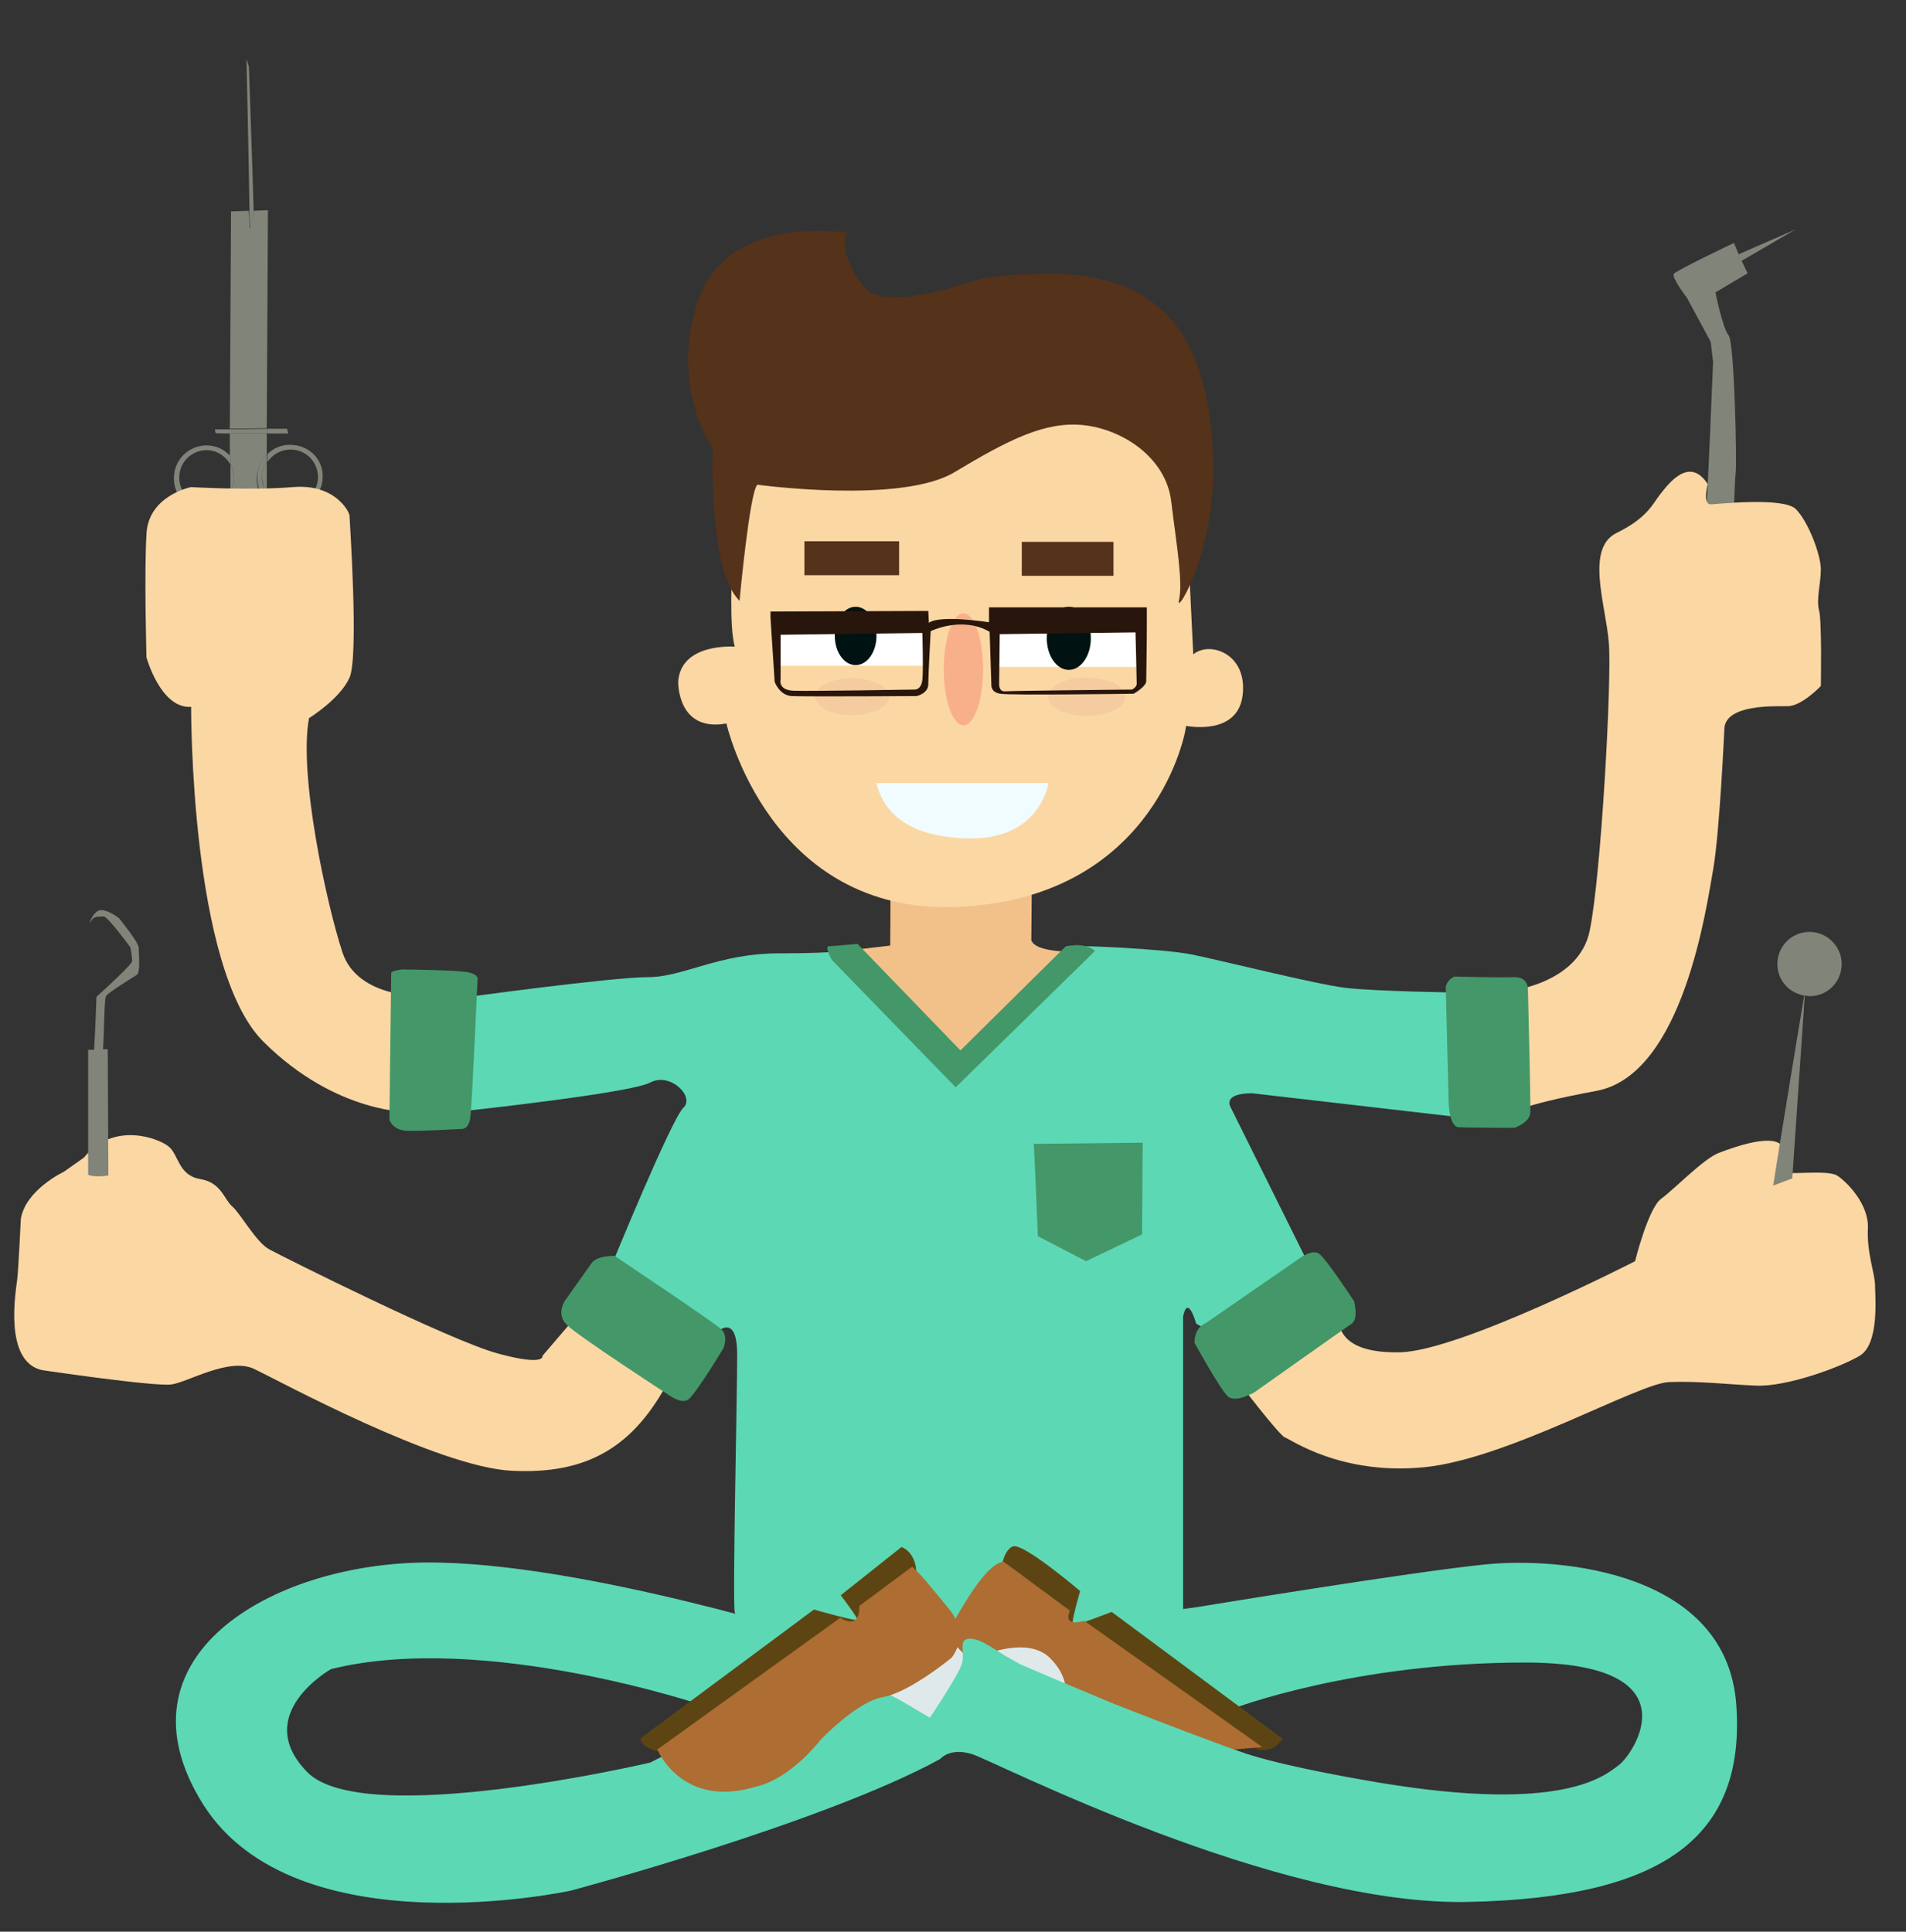 <?xml version="1.0" encoding="utf-8"?>
<!-- Generator: Adobe Illustrator 25.0.0, SVG Export Plug-In . SVG Version: 6.00 Build 0)  -->
<svg version="1.1" id="Livello_2" xmlns="http://www.w3.org/2000/svg" xmlns:xlink="http://www.w3.org/1999/xlink" x="0px" y="0px"
	 width="320.1px" height="324.4px" viewBox="0 0 320.1 324.4" style="enable-background:new 0 0 320.1 324.4;" xml:space="preserve"
	>
<rect x="0" y="0" width="320.1" height="324.4" fill="#333333" stroke="none"/>
<style type="text/css">
	.st0{fill:#5CD8B5;}
	.st1{fill:#818479;}
	.st2{fill:none;}
	.st3{fill:#FBD7A4;}
	.st4{fill:#F2C18A;}
	.st5{fill:#55321A;}
	.st6{fill:#FFFFFF;}
	.st7{fill:#001212;}
	.st8{fill:#F8B08A;}
	.st9{fill:#F4CCA0;}
	.st10{fill:#F0FCFF;}
	.st11{fill:#28160C;}
	.st12{fill:#449768;}
	.st13{fill:#E0E9EA;}
	.st14{fill:#5D4513;}
	.st15{fill:#AD6D33;}
</style>
<g>
	<g>
		<g>
			<path class="st0" d="M291.6,286.3c-1.6-22.4-29.6-24.8-41.9-23.6c-12.3,1.2-48.7,7.2-48.7,7.2l-30.8,4.2l-19.7,1l-10.7,0.6
				c-0.6-0.2-42.3-13.5-68.3-13.3S18.6,278.3,34.1,303c15.5,24.6,61.8,14.5,61.8,14.5s42.3-11.3,62-22.1c0,0,1.6-2,5.4-0.8
				c3.8,1.2,51.1,25.6,83.4,24.8C279.1,318.7,293.2,308.7,291.6,286.3z M117.9,291.6l-8.7,4.4c0,0-48.1,11.3-57.6,1.6s4-17.3,4-17.3
				c25.8-6.4,62.8,6.2,62.8,6.2L117.9,291.6z M271.9,296.4c-2.4,1.8-9.3,8.1-40.1,3c-30.8-5.2-28-8.1-28-8.1l3.4-4.4
				c0,0,20.1-7.7,48.9-7.7S274.3,294.6,271.9,296.4z"/>
		</g>
	</g>
	<path class="st1" d="M292.5,43.8l9.1-5.3l-9.6,4.2l0,0l-0.8-1.9c0,0-9.7,4.6-10.1,5.2c-0.4,0.6,2.2,4,2.2,4l4,7.4l0.4,3.4
		c0,0-1,24.6-1.2,25.8l4.6,2.8c0,0,0.2-8.5,0.4-10.1c0.2-1.6-0.2-21.9-1.2-23c-1-1.2-2.2-7.2-2.2-7.2l5.4-3.2L292.5,43.8z"/>
	<g>
		<path class="st2" d="M34.7,75.5c-2.6,0-4.6,2.1-4.6,4.6c0,2.6,2.1,4.6,4.6,4.6c1.8,0,3.3-1,4.1-2.5l-0.1,0l0-4.3
			C37.9,76.5,36.4,75.5,34.7,75.5z"/>
		<path class="st2" d="M48.7,84.8c2.6,0,4.6-2.1,4.6-4.6c0-2.6-2.1-4.6-4.6-4.6c-1.6,0-3,0.8-3.9,2.1l0,5.1
			C45.7,84,47.1,84.8,48.7,84.8z"/>
		<path class="st1" d="M45,35.3l-2.4,0.1c0,0.5,0,0.8,0,0.9c-0.1,0.9-0.7,2.1-0.7,2.1s0-1.2-0.1-3l-3,0.1l-0.2,36.5l6.2-0.1L45,35.3
			z"/>
		<path class="st1" d="M38.8,82.3c0.3-0.6,0.5-1.3,0.5-2.1c0-0.8-0.2-1.6-0.6-2.3l0,4.3L38.8,82.3z"/>
		<path class="st1" d="M44.8,76.3l0-3.5c-2,0-4.4,0-6.2,0l0,3.7c0.9,1,1.4,2.2,1.4,3.7c0,0.8-0.2,1.6-0.5,2.3l4.5,0.8
			c-0.6-0.9-0.9-1.9-0.9-3C43.2,78.6,43.9,77.3,44.8,76.3z"/>
		<path class="st1" d="M44.8,82.7l0-5.1c-0.5,0.7-0.8,1.6-0.8,2.6C44.1,81.1,44.3,82,44.8,82.7z"/>
		<path class="st1" d="M41.8,11.2l-0.4-1.3c0,0.4,0.4,18.3,0.5,25.6l0.7,0C42.5,30.9,41.8,11.2,41.8,11.2z"/>
		<path class="st1" d="M42.6,36.3c0-0.1,0-0.4,0-0.9l-0.7,0c0,1.8,0.1,3,0.1,3S42.6,37.1,42.6,36.3z"/>
		<path class="st1" d="M48.4,72.8L48.2,72l-3.3,0l0,0.8C46.9,72.8,48.4,72.8,48.4,72.8z"/>
		<path class="st1" d="M36.1,72.1l0.1,0.6c0.1,0.1,1.2,0.1,2.6,0.1l0-0.7L36.1,72.1z"/>
		<path class="st1" d="M44.9,72.8l0-0.8l-6.2,0.1l0,0.7C40.5,72.8,42.9,72.8,44.9,72.8z"/>
		<path class="st1" d="M34.7,84.8c-2.6,0-4.6-2.1-4.6-4.6c0-2.6,2.1-4.6,4.6-4.6c1.7,0,3.2,1,4,2.4l0-1.4c-1-1.1-2.4-1.8-4-1.8
			c-3,0-5.5,2.4-5.5,5.5s2.4,5.5,5.5,5.5c2.2,0,4.1-1.3,5-3.2l-0.9-0.1C38,83.8,36.5,84.8,34.7,84.8z"/>
		<path class="st1" d="M38.7,76.5l0,1.4c0.4,0.7,0.6,1.4,0.6,2.3c0,0.8-0.2,1.5-0.5,2.1l0.9,0.1c0.3-0.7,0.5-1.4,0.5-2.3
			C40.1,78.7,39.6,77.5,38.7,76.5z"/>
		<path class="st1" d="M48.7,74.7c-1.5,0-2.9,0.6-3.8,1.6l0,1.3c0.8-1.2,2.2-2.1,3.9-2.1c2.6,0,4.6,2.1,4.6,4.6
			c0,2.6-2.1,4.6-4.6,4.6c-1.6,0-3-0.8-3.9-2.1l0,0.6l-0.7-0.1c1,1.5,2.6,2.4,4.5,2.4c3,0,5.5-2.4,5.5-5.5S51.7,74.7,48.7,74.7z"/>
		<path class="st1" d="M44.8,82.7c-0.5-0.7-0.8-1.6-0.8-2.5c0-1,0.3-1.8,0.8-2.6l0-1.3c-1,1-1.6,2.4-1.6,3.9c0,1.1,0.3,2.2,0.9,3
			l0.7,0.1L44.8,82.7z"/>
	</g>
	<path class="st3" d="M253,166.5c0,0,12.2-1.1,14-10.3c1.9-9.3,3.7-41.9,3.2-48.2c-0.5-6.4-4-15.9,1.3-18.5c5.3-2.6,6.1-5,7.4-6.6
		c1.3-1.6,4.8-6.4,7.9-1.6c0,0-0.9,3.4,0.5,3.4c0.8,0,12.2-1.3,14.3,0.8s4.2,7.7,4.2,10.1s-0.8,5-0.3,6.9c0.5,1.9,0.3,12.7,0.3,12.7
		s-3.2,3.4-5.6,3.4c-2.4,0-10.3-0.3-10.6,3.7c0,0-0.8,17.7-1.9,23.8c-1.1,6.1-5,34.4-19.6,37.1s-12.2,3.7-14.6,2.6
		c-2.4-1.1-4.5-14.6-4.5-14.6L253,166.5z"/>
	<path class="st3" d="M224.6,221.9c0.6,0.8,0.4,5.4,10.5,5.2s39.5-15.3,39.5-15.3s2.2-8.9,4.4-10.5c2.2-1.6,7.2-6.8,9.7-7.7
		c2.6-1,9.3-3.4,10.7-1c0,0-1.6,3.6-0.6,4.2c1,0.6,8.1-0.4,9.7,0.6c1.6,1,5.4,4.8,5.2,8.9s1.2,7.7,1.2,9.5s0.8,9.9-2.6,11.9
		c-3.4,2-12.3,5.2-17.3,5s-9.5-0.8-14.7-0.6c-5.2,0.2-27,12.9-41.1,14.3c-14.1,1.4-22.6-4.8-23.4-5s-7.9-9.3-8.9-10.9
		c-1-1.6,12.5-8.9,12.5-8.9L224.6,221.9z"/>
	<path class="st3" d="M97.1,220.7l-6,7c0,0,0.6,1.8-7.5-0.4S47.4,211,45.2,209.8c-2.2-1.2-4.8-6-6.2-7.2c-1.4-1.2-1.8-4-5.4-4.6
		c-3.6-0.6-3.6-4-5.2-5.4c-1.6-1.4-9.3-4.4-14.3,1.8l-3.4,2.4c0,0-6.4,3-7.2,7.9c0,0-0.4,8.3-0.6,10.1c-0.2,1.8-2.4,13.9,4.2,15.3
		c0,0,18.9,2.8,21.7,2.4s9.7-4.6,13.9-2.6s30.8,16.5,43.3,17.1s20.5-3.8,26.6-15.7s-5.2-9.1-5.2-9.1L97.1,220.7z"/>
	<path class="st3" d="M71.6,167.3c0,0-11.5,0.6-14.1-7.4c-2.6-7.9-7.4-29.8-5.6-39.3c0,0,5.2-3.2,6.8-6.8s0-26.6,0-27.2
		c0-0.6-2.4-5.4-9.5-4.8c-7.2,0.6-17.1,0-17.1,0s-7.2,1.4-7.5,7.9c-0.4,6.6,0,20.7,0,20.7s2.4,8.7,7.5,8.3c0,0-0.2,43.9,12.1,56.2
		s25,11.9,25,11.9L71.6,167.3z"/>
	<path class="st4" d="M149.5,148.3c0.1,1.2,0,10.5,0,10.5l-6.8,0.8l6.8,17.9c0,0,18.1,10.1,18.5,9.7s13.6-19.1,13.6-19.1l-0.1-8.3
		c0,0-7.5,0.4-8.3-1.9l0.1-11.8L149.5,148.3z"/>
	<path class="st3" d="M124.5,75.2c0,0-2.9,27-1.1,33.4c0,0-9.1-0.7-9.5,5.9c0,0-0.2,8.5,8.1,7c0,0,7.2,32.2,38.9,30.8
		c31.8-1.4,37.9-27.2,38.3-30.4c0,0,8.7,1.8,9.5-5.2c0.8-7-5.6-9.1-8.3-6.8c0,0-0.8-15.9-0.8-17.7c0-1.8,1.2-25.8,0.2-25.6
		c-1,0.2-15.7-6.2-17.3-5.4c-1.6,0.8-45.3,7.7-45.3,7.7L124.5,75.2z"/>
	<rect x="135.1" y="90.9" class="st5" width="15.9" height="5.7"/>
	<rect x="171.6" y="91" class="st5" width="15.4" height="5.7"/>
	<path class="st5" d="M119.7,75.2c0,0-0.8,20.5,4.5,25.7c0,0,1.7-18.4,3-19.5c0,0,24.1,3.3,33.1-2.1c9-5.4,15.2-8.6,21.7-7.9
		c6.5,0.7,13.8,5.4,14.7,12.8s2,13.6,1.3,16.6c-0.7,2.9,6.6-8.6,5.7-25c-0.9-16.4-6.1-28.5-24.9-29.8c0,0-10.6-0.3-15.4,1.2
		c-4.8,1.5-15.4,4.8-18.4,0.9s-3.7-7.4-2.6-9c0,0-19.6-3.3-24.9,10.7C112.3,63.8,119.1,74.6,119.7,75.2z"/>
	<rect x="130.7" y="105.7" class="st6" width="24.9" height="6.1"/>
	<rect x="167.7" y="105.7" class="st6" width="24" height="6.3"/>
	<ellipse class="st7" cx="143.7" cy="106.8" rx="3.5" ry="4.9"/>
	<ellipse class="st7" cx="179.5" cy="107.2" rx="3.7" ry="5.3"/>
	<ellipse class="st8" cx="161.8" cy="112.4" rx="3.3" ry="9.4"/>
	<ellipse class="st9" cx="143.1" cy="117" rx="6.2" ry="3.1"/>
	<ellipse class="st9" cx="182.5" cy="117" rx="6.5" ry="3.2"/>
	<path class="st10" d="M147.2,131.5h28.9c0,0-1.4,9.7-13.7,9.3C150.1,140.5,147.8,134.1,147.2,131.5z"/>
	<path class="st11" d="M166.1,102.2v2.3c0,0-8.3-1.3-10.1,0.1l-0.1-2l-26.5,0.1v1.1l0.7,10.7c0,0,0.8,2.3,2.9,2.4
		c2.1,0.1,20.9,0,20.9,0s2-0.4,2-2c0-1.6,0.4-8.9,0.4-8.9s5.2-2.6,9.9,0.1l0.3,9.1c0,0,0,1.1,1.5,1.3c1.5,0.3,22.4,0,22.4,0
		s2.1-1.2,2.1-2.1c0-0.7,0.1-6,0.1-9h0v-3.4H166.1z M154.9,114.2c-0.2,1.7-1.3,1.6-1.3,1.6s-17.5,0.3-20.3,0.2
		c-2.7-0.1-2.2-1.9-2.2-1.9v-7.5l23.8-0.3C154.9,106.2,155.1,112.4,154.9,114.2z M190.1,115.8c0,0-20.1,0.2-21.3,0.3
		c-1.1,0.1-1-1.3-1-1.3l0.1-8.3l22.8-0.3c0,0,0.2,7.7,0.2,8.5C191,115.4,190.1,115.8,190.1,115.8z"/>
	<path class="st0" d="M142.8,159.5c0,0-1.6,0.6-11.9,0.6s-16.1,4-22.1,4S78,167.5,78,167.5l-0.2,19.1c0,0,28-3,31.4-4.8
		c3.4-1.8,7.5,2.4,5.6,4.2c-2,1.8-12.3,27-12.3,27l17.7,10.9c0,0,3.6-3.8,3.6,3.6s-0.8,41.5-0.4,43.3c0.4,1.8,14.5,9.7,14.5,9.7
		l30.4,1.4l30.4-7v-53.8c0,0,0.6-4,2.2,1.2l6.4,3.6l14.7-9.1l-15.3-30.8c0,0-1.6-2.4,3.6-2.4l34.6,4l0.6-20.9c0,0-14.5-0.2-19.5-0.8
		s-20.9-4.6-25.8-5.6c-5-1-19.9-1.6-21.1-1.4L161,178L142.8,159.5z"/>
	<path class="st12" d="M139.7,161.2l20.8,21.4l23.4-22.9c0,0-1.5-1.6-5-0.7l-17.6,17.4L144,158.5c0,0-4,0.4-4.8,0.4
		C138.4,158.9,139.7,161.2,139.7,161.2z"/>
	<path class="st12" d="M173.6,192.1c0.1,0.4,0.7,15.5,0.7,15.5l8.1,4.2l9.4-4.5l0.1-15.4L173.6,192.1z"/>
	<path class="st12" d="M65.7,163.5L65.4,188c0,0,0.4,1.7,2.8,1.9c2.4,0.1,9.1-0.3,9.1-0.3s1.5,0.3,1.7-2.1c0.3-2.4,1.2-23,1.2-23
		s0.3-0.8-1.5-1.2c-1.7-0.4-11.1-0.5-11.1-0.5S65.5,163,65.7,163.5z"/>
	<path class="st12" d="M99.3,212.2l-4.4,6.2c0,0-1.6,2.3,0.3,4.1c1.9,1.9,17,11.7,17,11.7s2.1,1.6,3.3,0.9s6-8.7,6-8.7
		s0.9-2-0.4-3.2c-1.3-1.2-17.9-12.3-17.9-12.3S100.2,210.8,99.3,212.2z"/>
	<path class="st12" d="M202.5,222.2l15.5-10.7c0,0,2.4-1.9,3.6-0.9c1.2,0.9,5.8,7.9,5.8,7.9s0.8,3-0.4,3.8
		c-1.2,0.8-16.3,11.5-16.3,11.5s-3.2,1.9-4.5,0.7c-1.3-1.2-5.6-9-5.6-9S200.5,223,202.5,222.2z"/>
	<path class="st12" d="M242.8,165.7l0.5,19.6c0,0,0.1,3.8,1.6,4c1.5,0.1,9.5,0.1,9.5,0.1s2.5-0.9,2.6-2.5s-0.4-20.8-0.4-20.8
		s0.1-2.1-2.4-2c-2.5,0.1-9.9-0.1-9.9-0.1S243.2,164.3,242.8,165.7z"/>
	<path class="st1" d="M303.9,156.5c-3,0-5.4,2.4-5.4,5.4c0,2.7,1.9,4.8,4.5,5.3c-0.8,4.6-5.1,31-5.2,31.9l3.2-1.2l2.1-30.7
		c0.3,0,0.6,0.1,0.8,0.1c3,0,5.4-2.4,5.4-5.4S306.8,156.5,303.9,156.5z"/>
	<path class="st1" d="M17.8,167.3c0.3-0.6,4.6-3.2,5.2-3.6c0.6-0.4,0.3-3.5,0.3-4.5s-3.2-4.8-3.3-5c-0.1-0.1-2.5-1.9-3.6-1.2
		c-1.1,0.7-1.6,2.7-1.1,1.7c0.5-1,1.4-0.7,2.1-0.8c0.7,0,4.5,5.2,4.5,5.2s0.3,1.7,0.3,2.3c0,0.6-6,6-6,6s-0.2,5.8-0.4,8.9l-1,0v21
		c1.3,0.5,3.4,0.1,3.4,0.1l-0.1-21.2l-0.8,0C17.5,173.3,17.5,167.8,17.8,167.3z"/>
	<path class="st13" d="M157.7,289.3c-0.5-0.1-5.8-3.5-7.9-4.5c-2-1-4.6-0.3-4.9-1.9c-0.3-1.6-1.4-5.5,3-6.3c4.3-0.9,4.9-1.2,6.2-0.4
		s7.9-0.9,10,0.4c2.2,1.3,1.4,5.3,1.4,5.3L157.7,289.3z"/>
	<path class="st14" d="M112.2,294.4c0,0-4.6-0.4-4.6-2.5l29.1-21.6c0,0,7.3,2.1,7.3,1.7s-2.8-4.1-2.8-4.1l10.2-8.1
		c0,0,2.6,0.8,2.5,4.8s-6.6,7.4-6.6,7.4l-17.6,11.5L112.2,294.4z"/>
	<path class="st15" d="M153.2,263.1l-8.9,6.6c0,0,0.4,4.1-3.2,2l-30.7,22.1c0,0,4.1,10.1,16.7,6.2c0,0,5-0.8,10.7-7.8
		c0,0,6-6.4,10.5-7.2c4.5-0.8,11.5-6.6,11.5-6.6s3.3-3.7-0.5-8.3S154.9,264.7,153.2,263.1z"/>
	<path class="st14" d="M167.8,264.6c0.3-0.4,0.5-4.2,2.3-4.9c1.7-0.7,11.3,7.5,11.3,7.5s-1.7,5.8-1.2,5.8s6.5-2.3,6.5-2.3l28.7,21.3
		c0,0-2.1,3.6-5.8,0.9c-3.7-2.6-13.1-7.9-13.1-7.9l-20.1-11.3l-8.5-5V264.6z"/>
	<path class="st15" d="M158.9,274.6c0.4-0.4,6.2-12.3,9.7-12.3l11.1,8.2c0,0-1.5,2.8,2.4,1.7l29.9,21.2l-22.4,1.9l-22.3-11.7
		L158.9,274.6z"/>
	<path class="st13" d="M166.6,277.4c0.5,0,6.6-2.3,9.9,1.2c3.3,3.4,2.4,6.5,2.4,6.5l-4.8-1.1L166.6,277.4z"/>
	<path class="st0" d="M166.6,277.4c0.5,0.4,19.9,8.5,19.9,8.5s24,9.5,30.3,11.1c6.4,1.6-14.4,6.1-16.7,5.2s-34.6-12.8-35-13.6
		c-0.4-0.8-0.5-10.6-0.5-10.6L166.6,277.4z"/>
	<path class="st0" d="M154.7,290.5c0.5-0.5,6.5-9.4,6.9-11.3c0.4-1.9-0.7-4,1.3-4c2,0,4.8,2.3,6.5,3.2c1.7,0.9,10.6,6.2,10.6,6.2
		s-9.9,4.5-10.5,4.8C169,289.7,154.7,290.5,154.7,290.5z"/>
</g>
</svg>
